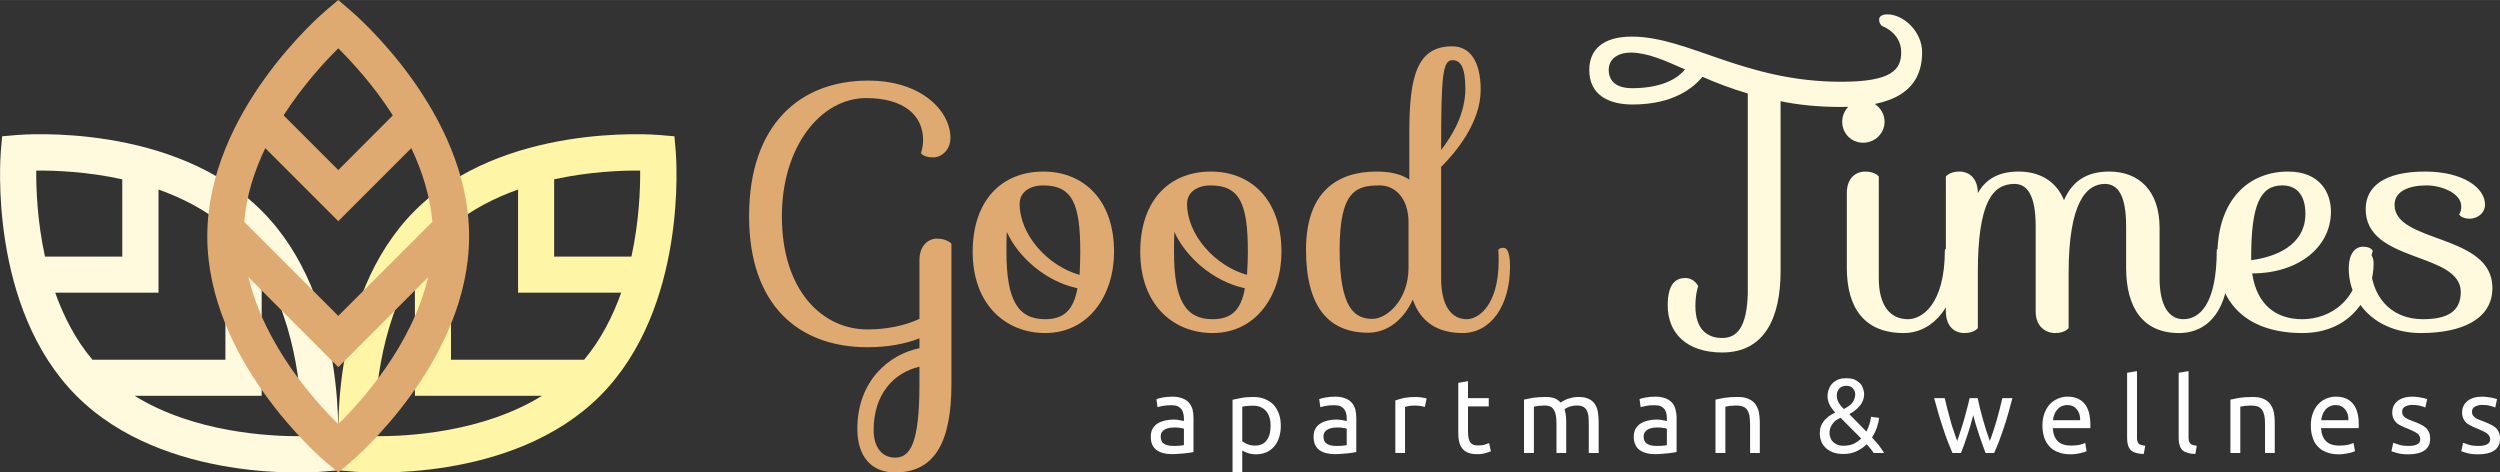 <?xml version="1.0" encoding="UTF-8"?>
<!DOCTYPE svg PUBLIC "-//W3C//DTD SVG 1.1//EN" "http://www.w3.org/Graphics/SVG/1.1/DTD/svg11.dtd">
<!-- Creator: CorelDRAW X8 -->
<svg xmlns="http://www.w3.org/2000/svg" xml:space="preserve" width="231.498mm" height="43.751mm" version="1.1" style="shape-rendering:geometricPrecision; text-rendering:geometricPrecision; image-rendering:optimizeQuality; fill-rule:evenodd; clip-rule:evenodd"
viewBox="0 0 15172 2867"
 xmlns:xlink="http://www.w3.org/1999/xlink">
 <rect x="0" y="0" width="15172" height="2867" fill="#333333" stroke="none"/>
 <defs>
  <style type="text/css">
   <![CDATA[
    .fil4 {fill:#FEFEFE;fill-rule:nonzero}
    .fil3 {fill:#DEAA71;fill-rule:nonzero}
    .fil2 {fill:#DEAA71;fill-rule:nonzero}
    .fil1 {fill:#FFF5A6;fill-rule:nonzero}
    .fil0 {fill:#FFFADD;fill-rule:nonzero}
   ]]>
  </style>
 </defs>
 <g id="Layer_x0020_1">
  <g id="_2445804593552">
   <path class="fil0" d="M1833 2647c-197,2 -656,-22 -1016,-245l771 0 0 -771c223,361 246,819 245,1016zm-1613 -1612c112,-1 308,6 522,53l0 469 -469 0c-47,-215 -54,-411 -53,-522zm1148 340l0 808 -807 0c-103,-122 -175,-264 -226,-407l627 0 0 -626c143,51 285,123 406,225zm-1263 -556l-92 8 -8 92c-3,39 -74,950 460,1484 533,533 1444,463 1483,460l92 -8 8 -92c3,-39 74,-950 -460,-1484 -534,-534 -1445,-463 -1483,-460z"/>
   <path class="fil1" d="M2273 2647c-2,-197 22,-655 245,-1016l0 771 771 0c-361,223 -819,247 -1016,245zm1612 -1612c1,111 -6,307 -53,522l-469 0 0 -469c215,-47 411,-54 522,-53zm-340 1148l-808 0 0 -808c122,-102 264,-174 407,-225l0 626 626 0c-51,143 -123,285 -225,407zm556 -1264l-8 -92 -92 -8c-39,-3 -950,-74 -1484,460 -533,534 -463,1445 -459,1484l7 92 93 8c38,3 949,73 1483,-460 534,-534 463,-1445 460,-1484z"/>
   <path class="fil2" d="M2053 2574c-141,-138 -448,-479 -545,-892l545 546 545 -546c-97,413 -405,754 -545,892zm0 -2281c79,79 213,222 331,407l-331 332 -332 -332c119,-185 252,-328 332,-407zm571 1053l-571 571 -571 -571c13,-159 62,-310 128,-447l443 443 443 -443c65,137 114,288 128,447zm-501 -1286l-70 -60 -71 60c-30,25 -724,619 -724,1374 0,754 694,1349 724,1374l71 59 70 -59c30,-25 724,-620 724,-1374 0,-755 -694,-1349 -724,-1374z"/>
   <path class="fil3" d="M5774 1478c0,0 -28,-30 -88,-30 -50,0 -106,39 -106,131l0 356c-88,41 -198,64 -316,64 -272,0 -519,-234 -519,-687 0,-420 234,-717 512,-717 226,0 345,103 345,254 0,48 -13,80 -13,80 0,0 15,26 75,26 48,0 104,-43 104,-119 0,-157 -168,-347 -500,-347 -411,0 -722,265 -722,823 0,541 302,795 718,795 120,0 228,-19 316,-54l0 60c-185,37 -377,199 -377,489 0,171 87,265 229,265 241,0 342,-185 342,-536l0 -853zm-342 1299c-74,0 -130,-56 -130,-168 0,-216 121,-347 278,-384l0 106c0,360 -56,446 -148,446zm1329 -1249c0,-321 -190,-487 -429,-487 -252,0 -429,174 -429,487 0,323 203,493 440,493 267,0 418,-233 418,-493zm-431 -403c179,0 226,112 226,403 0,51 -2,99 -4,140 -194,-54 -364,-244 -364,-431 0,-76 69,-112 142,-112zm-222 403c0,-43 0,-84 2,-121 69,153 237,302 429,342 -24,132 -82,188 -196,188 -166,0 -235,-116 -235,-409zm1669 0c0,-321 -189,-487 -428,-487 -252,0 -429,174 -429,487 0,323 202,493 439,493 267,0 418,-233 418,-493zm-431 -403c179,0 227,112 227,403 0,51 -3,99 -5,140 -194,-54 -364,-244 -364,-431 0,-76 69,-112 142,-112zm-221 403c0,-43 0,-84 2,-121 69,153 237,302 428,342 -23,132 -81,188 -196,188 -165,0 -234,-116 -234,-409zm801 -13c0,351 140,504 377,504 123,0 219,-86 271,-201 45,130 144,203 302,203 170,0 288,-164 288,-403 0,-93 -21,-114 -38,-114 -31,0 -33,13 -33,13 2,24 2,43 2,64 0,278 -127,356 -193,356 -93,0 -156,-80 -156,-248l0 -676c95,-95 240,-273 240,-468 0,-170 -63,-264 -173,-264 -211,0 -260,178 -260,517l0 292c-41,-28 -102,-49 -199,-49 -239,0 -428,123 -428,474zm403 420c-106,0 -199,-61 -199,-420 0,-360 102,-390 244,-390 90,0 174,75 174,224l0 276c0,193 -129,310 -219,310zm486 -1570c48,0 78,42 78,173 0,153 -80,286 -147,372 0,-453 9,-545 69,-545z"/>
   <path class="fil0" d="M11454 87c-41,0 -50,19 -50,32 0,26 18,39 18,39 0,0 116,39 116,159 0,106 -58,179 -364,179 -590,0 -928,-274 -1271,-274 -174,0 -258,78 -258,203 0,151 118,209 262,209 255,0 373,-106 425,-168 82,36 172,71 275,101l0 1208c-4,211 -66,276 -155,276 -86,0 -163,-47 -163,-194 0,-75 17,-120 17,-120 0,0 -22,-50 -78,-50 -54,0 -107,30 -107,166 0,168 114,286 331,286 257,0 354,-211 354,-493l0 -1032c105,22 228,35 366,35 308,0 493,-93 493,-332 0,-125 -112,-230 -211,-230zm-1549 448c-92,0 -142,-39 -142,-112 0,-61 50,-104 134,-104 99,0 202,46 329,102 -34,43 -123,114 -321,114zm1275 204c0,71 56,127 127,127 71,0 130,-56 130,-127 0,-71 -59,-129 -130,-129 -71,0 -127,58 -127,129zm623 778c0,332 -140,420 -224,420 -106,0 -177,-80 -177,-248l0 -618c0,0 -21,-30 -82,-30 -58,0 -112,39 -112,131l0 453c0,245 108,396 345,396 189,0 321,-185 321,-403 0,-93 -22,-114 -39,-114 -28,0 -32,13 -32,13zm551 372c0,93 60,132 119,132 60,0 81,-30 81,-30l0 -334c0,-429 108,-541 220,-541 78,0 129,67 129,257l0 252c0,245 104,396 321,396 192,0 300,-164 300,-403 0,-93 -22,-114 -39,-114 -30,0 -32,13 -32,13 0,332 -106,420 -203,420 -86,0 -144,-80 -144,-248l0 -306c0,-226 -125,-342 -306,-342 -140,0 -226,62 -274,174 -47,-116 -148,-174 -275,-174 -123,0 -201,47 -248,131 0,-92 -54,-131 -112,-131 -60,0 -82,30 -82,30l0 818c0,93 54,132 112,132 61,0 82,-30 82,-30 0,-336 0,-338 0,-338 0,-423 88,-537 222,-537 77,0 129,67 129,257l0 516zm1973 -346c0,278 -185,394 -355,394 -160,0 -276,-88 -304,-278 280,0 478,-159 478,-375 0,-112 -64,-243 -260,-243 -240,0 -429,172 -429,508 0,308 198,472 515,472 308,0 433,-241 433,-422 0,-41 -18,-69 -46,-69 -30,0 -32,13 -32,13l0 0zm-665 17c0,-319 56,-435 189,-435 88,0 140,60 140,172 0,194 -185,263 -329,282l0 -19zm1272 215c-2,114 -79,162 -230,162 -205,0 -317,-151 -317,-334 0,-47 13,-80 13,-80 0,0 -8,-26 -60,-26 -50,0 -86,48 -86,130 0,217 172,394 439,394 244,0 433,-82 433,-274 0,-331 -594,-269 -594,-504 0,-82 86,-118 194,-118 94,0 211,49 211,127 0,34 -13,49 -13,49 0,0 13,26 64,26 43,0 93,-30 93,-86 0,-99 -129,-200 -364,-200 -246,0 -358,90 -360,224 -6,334 580,260 577,510l0 0z"/>
   <path class="fil4" d="M7120 2706c14,0 27,0 37,-1 11,-1 20,-2 28,-4l0 -99c-5,-2 -12,-4 -21,-5 -10,-2 -21,-3 -35,-3 -9,0 -19,1 -29,2 -10,2 -19,4 -27,8 -8,4 -15,10 -21,17 -5,7 -8,16 -8,28 0,21 7,36 20,44 14,9 33,13 56,13zm-5 -299c24,0 44,4 60,10 17,6 30,15 40,26 10,11 17,25 22,40 4,16 6,33 6,52l0 208c-5,1 -12,2 -21,4 -10,1 -20,2 -32,4 -11,1 -24,2 -37,3 -13,1 -27,2 -40,2 -19,0 -36,-2 -52,-6 -16,-4 -29,-10 -41,-18 -11,-8 -20,-19 -27,-33 -6,-14 -9,-30 -9,-49 0,-19 3,-35 11,-48 7,-13 17,-24 30,-32 13,-8 28,-14 45,-18 17,-4 35,-6 54,-6 6,0 12,1 18,1 7,1 13,2 19,3 5,1 10,2 15,3 4,1 7,1 9,2l0 -17c0,-10 -1,-19 -4,-29 -2,-10 -5,-18 -11,-26 -6,-7 -13,-13 -23,-18 -9,-4 -22,-6 -37,-6 -20,0 -37,1 -52,4 -15,3 -26,5 -33,8l-7 -49c8,-3 21,-7 39,-10 18,-3 37,-5 58,-5zm596 176c0,-39 -10,-69 -29,-90 -19,-21 -45,-31 -77,-31 -18,0 -32,1 -42,2 -10,1 -18,3 -24,4l0 210c8,6 18,12 32,18 13,5 28,8 45,8 17,0 31,-3 44,-9 12,-6 22,-15 29,-26 8,-11 14,-24 17,-38 3,-15 5,-31 5,-48zm62 0c0,25 -3,48 -10,70 -6,21 -16,39 -29,55 -13,15 -28,27 -47,36 -19,8 -40,13 -64,13 -19,0 -36,-3 -51,-8 -14,-5 -25,-10 -33,-15l0 133 -59 0 0 -441c14,-3 32,-7 53,-11 21,-4 45,-6 73,-6 26,0 49,4 69,12 21,8 38,20 53,34 14,15 25,34 33,55 8,22 12,46 12,73zm335 123c14,0 27,0 38,-1 10,-1 20,-2 27,-4l0 -99c-4,-2 -11,-4 -21,-5 -10,-2 -21,-3 -35,-3 -9,0 -18,1 -28,2 -10,2 -20,4 -28,8 -8,4 -15,10 -21,17 -5,7 -8,16 -8,28 0,21 7,36 20,44 14,9 33,13 56,13zm-5 -299c24,0 44,4 60,10 17,6 30,15 40,26 10,11 17,25 22,40 4,16 6,33 6,52l0 208c-5,1 -12,2 -21,4 -10,1 -20,2 -31,4 -12,1 -24,2 -38,3 -13,1 -27,2 -40,2 -19,0 -36,-2 -52,-6 -16,-4 -29,-10 -41,-18 -11,-8 -20,-19 -27,-33 -6,-14 -9,-30 -9,-49 0,-19 3,-35 11,-48 7,-13 17,-24 30,-32 13,-8 28,-14 45,-18 17,-4 35,-6 54,-6 6,0 12,1 19,1 6,1 12,2 18,3 6,1 11,2 15,3 4,1 7,1 9,2l0 -17c0,-10 -1,-19 -3,-29 -3,-10 -6,-18 -12,-26 -6,-7 -13,-13 -23,-18 -9,-4 -22,-6 -37,-6 -20,0 -37,1 -52,4 -14,3 -25,5 -33,8l-7 -49c8,-3 21,-7 39,-10 18,-3 37,-5 58,-5zm488 2c5,0 11,0 18,1 6,0 13,1 19,2 6,1 12,2 18,3 5,1 9,2 12,3l-11 52c-4,-2 -12,-4 -23,-6 -11,-2 -25,-3 -42,-3 -11,0 -22,1 -33,3 -11,2 -18,4 -22,5l0 280 -59 0 0 -319c14,-5 32,-10 52,-15 21,-4 45,-6 71,-6zm318 7l126 0 0 50 -126 0 0 153c0,17 1,31 4,42 3,11 6,19 11,25 6,7 12,11 20,14 7,2 16,3 27,3 18,0 32,-2 43,-6 11,-4 18,-7 23,-8l11 49c-6,3 -16,7 -31,11 -15,5 -32,7 -52,7 -22,0 -41,-3 -56,-9 -14,-6 -26,-14 -35,-26 -9,-11 -15,-25 -19,-42 -4,-17 -5,-37 -5,-59l0 -297 59 -10 0 103zm340 9c14,-3 32,-7 54,-11 23,-3 49,-5 78,-5 21,0 39,3 54,8 14,6 27,15 36,26 3,-2 8,-5 14,-9 7,-4 15,-8 24,-12 10,-3 20,-6 32,-9 11,-3 23,-4 37,-4 25,0 46,3 62,11 17,7 29,18 39,32 9,13 15,30 18,48 3,19 5,40 5,62l0 187 -60 0 0 -174c0,-20 -1,-37 -2,-51 -2,-14 -6,-26 -11,-35 -6,-10 -13,-17 -22,-21 -9,-5 -21,-7 -36,-7 -20,0 -36,3 -49,8 -13,6 -22,10 -27,15 3,11 6,23 8,36 1,13 2,27 2,42l0 187 -59 0 0 -174c0,-20 -1,-37 -3,-51 -3,-14 -6,-26 -12,-35 -5,-10 -12,-17 -21,-21 -10,-5 -21,-7 -35,-7 -6,0 -13,0 -20,1 -6,0 -13,1 -19,1 -6,1 -12,2 -17,3 -5,1 -9,1 -10,2l0 281 -60 0 0 -324zm803 281c14,0 26,0 37,-1 11,-1 20,-2 27,-4l0 -99c-4,-2 -11,-4 -21,-5 -9,-2 -21,-3 -34,-3 -9,0 -19,1 -29,2 -10,2 -19,4 -28,8 -8,4 -15,10 -20,17 -6,7 -9,16 -9,28 0,21 7,36 21,44 14,9 32,13 56,13zm-6 -299c24,0 45,4 61,10 16,6 30,15 40,26 10,11 17,25 21,40 4,16 7,33 7,52l0 208c-6,1 -13,2 -22,4 -9,1 -19,2 -31,4 -11,1 -24,2 -37,3 -14,1 -27,2 -40,2 -19,0 -37,-2 -52,-6 -16,-4 -30,-10 -41,-18 -12,-8 -21,-19 -27,-33 -7,-14 -10,-30 -10,-49 0,-19 4,-35 11,-48 8,-13 18,-24 31,-32 13,-8 28,-14 45,-18 17,-4 35,-6 53,-6 6,0 13,1 19,1 6,1 12,2 18,3 6,1 11,2 15,3 5,1 8,1 9,2l0 -17c0,-10 -1,-19 -3,-29 -2,-10 -6,-18 -11,-26 -6,-7 -14,-13 -23,-18 -10,-4 -22,-6 -38,-6 -19,0 -37,1 -51,4 -15,3 -26,5 -33,8l-7 -49c7,-3 20,-7 38,-10 18,-3 38,-5 58,-5zm365 18c14,-3 32,-7 55,-11 22,-3 49,-5 78,-5 26,0 48,3 66,11 18,7 31,18 42,31 10,14 18,30 22,49 4,18 6,39 6,62l0 187 -59 0 0 -174c0,-21 -2,-38 -4,-53 -3,-14 -8,-26 -14,-35 -6,-9 -15,-16 -26,-20 -10,-4 -24,-6 -39,-6 -7,0 -13,0 -20,1 -7,0 -14,1 -20,1 -6,1 -12,2 -16,3 -5,1 -9,1 -11,2l0 281 -60 0 0 -324zm633 206c0,-17 2,-32 7,-45 5,-13 12,-24 21,-35 9,-10 19,-19 30,-27 12,-8 24,-15 36,-21 -31,-32 -47,-64 -47,-98 0,-17 3,-33 9,-46 5,-14 13,-25 23,-35 10,-9 22,-17 36,-22 14,-5 29,-7 46,-7 17,0 32,2 46,7 13,5 24,12 34,21 9,8 16,19 20,31 5,12 8,24 8,37 0,15 -3,29 -8,41 -5,12 -11,23 -20,32 -8,10 -18,19 -28,27 -11,8 -22,16 -34,22l104 106c14,-27 24,-57 28,-90l49 7c-2,17 -6,36 -13,57 -7,21 -17,41 -30,62 15,16 29,32 42,48 12,16 22,31 31,46l-63 0c-5,-9 -12,-17 -19,-26 -8,-9 -15,-18 -23,-27 -18,17 -38,31 -61,42 -23,11 -50,17 -80,17 -27,0 -51,-4 -69,-12 -18,-8 -33,-18 -44,-30 -12,-13 -20,-26 -24,-40 -5,-15 -7,-29 -7,-42zm59 -1c0,7 2,16 5,25 3,9 7,17 14,24 7,8 16,14 27,19 11,5 24,7 41,7 20,0 40,-4 58,-11 17,-8 33,-19 47,-33l-125 -126c-8,4 -16,8 -24,13 -8,5 -15,12 -21,19 -7,8 -12,17 -16,27 -4,10 -6,22 -6,36zm156 -237c0,-14 -5,-26 -15,-37 -9,-10 -22,-15 -39,-15 -19,0 -33,6 -43,17 -10,12 -15,26 -15,42 0,28 14,55 43,82 10,-5 18,-10 27,-16 8,-5 15,-12 22,-19 6,-7 11,-15 14,-24 4,-9 6,-19 6,-30zm791 356c-12,-31 -24,-66 -38,-106 -13,-39 -26,-80 -37,-123 -11,43 -23,84 -36,123 -13,40 -26,75 -38,106l-52 0c-19,-44 -39,-94 -57,-151 -19,-56 -37,-117 -54,-182l64 0c5,20 10,42 16,65 6,24 12,47 19,71 6,23 13,46 21,67 7,22 14,41 20,57 7,-20 14,-41 21,-63 8,-23 14,-45 21,-68 6,-23 12,-45 18,-67 6,-22 11,-43 15,-62l49 0c4,19 9,40 14,62 6,22 12,44 18,67 7,23 13,45 20,68 8,22 15,43 22,63 6,-16 13,-35 20,-57 7,-21 14,-44 21,-67 7,-24 13,-47 19,-71 6,-23 11,-45 16,-65l61 0c-17,65 -34,126 -53,182 -19,57 -38,107 -58,151l-52 0zm345 -166c0,-30 5,-55 13,-77 9,-22 20,-41 34,-55 14,-15 31,-25 49,-33 18,-7 37,-11 56,-11 45,0 79,14 103,42 24,28 36,71 36,128 0,3 0,6 0,10 0,4 0,8 0,11l-228 0c2,35 12,61 30,79 17,18 45,27 82,27 21,0 38,-2 53,-5 14,-4 25,-8 32,-11l8 50c-7,4 -20,8 -38,12 -18,4 -39,7 -62,7 -29,0 -54,-5 -75,-14 -21,-8 -39,-20 -52,-36 -14,-15 -24,-33 -31,-55 -6,-21 -10,-44 -10,-69zm229 -33c1,-27 -6,-49 -20,-66 -14,-17 -33,-26 -57,-26 -14,0 -26,3 -37,8 -10,5 -19,12 -26,21 -7,8 -13,18 -17,29 -4,11 -7,23 -8,34l165 0zm386 205c-37,-1 -63,-9 -78,-23 -15,-15 -23,-39 -23,-70l0 -400 60 -10 0 400c0,10 0,18 2,24 2,7 5,12 8,16 4,4 9,7 16,8 6,2 14,4 24,5l-9 50zm313 0c-36,-1 -62,-9 -78,-23 -15,-15 -23,-39 -23,-70l0 -400 60 -10 0 400c0,10 1,18 2,24 2,7 5,12 9,16 3,4 9,7 15,8 6,2 14,4 24,5l-9 50zm213 -330c14,-3 32,-7 55,-11 23,-3 49,-5 78,-5 27,0 49,3 66,11 18,7 32,18 42,31 10,14 18,30 22,49 4,18 6,39 6,62l0 187 -59 0 0 -174c0,-21 -1,-38 -4,-53 -3,-14 -8,-26 -14,-35 -6,-9 -15,-16 -26,-20 -10,-4 -24,-6 -39,-6 -7,0 -13,0 -20,1 -7,0 -14,1 -20,1 -6,1 -11,2 -16,3 -5,1 -9,1 -11,2l0 281 -60 0 0 -324zm488 158c0,-30 4,-55 13,-77 8,-22 19,-41 34,-55 14,-15 30,-25 48,-33 19,-7 37,-11 57,-11 44,0 79,14 103,42 24,28 36,71 36,128 0,3 0,6 0,10 0,4 -1,8 -1,11l-228 0c2,35 12,61 30,79 18,18 45,27 82,27 21,0 39,-2 53,-5 14,-4 25,-8 32,-11l9 50c-8,4 -20,8 -39,12 -18,4 -38,7 -61,7 -29,0 -55,-5 -76,-14 -21,-8 -38,-20 -52,-36 -14,-15 -24,-33 -30,-55 -7,-21 -10,-44 -10,-69zm228 -33c1,-27 -6,-49 -20,-66 -14,-17 -33,-26 -57,-26 -14,0 -26,3 -36,8 -11,5 -20,12 -27,21 -7,8 -13,18 -17,29 -4,11 -7,23 -8,34l165 0zm364 156c24,0 43,-3 54,-10 12,-6 18,-16 18,-30 0,-15 -6,-26 -17,-35 -12,-9 -31,-18 -57,-29 -13,-5 -26,-10 -37,-16 -12,-5 -22,-11 -31,-18 -8,-8 -15,-16 -20,-27 -5,-10 -8,-23 -8,-38 0,-29 11,-52 33,-70 22,-17 51,-26 89,-26 9,0 19,1 28,2 9,1 18,2 26,4 8,1 16,3 22,5 6,1 11,3 14,4l-11 51c-6,-3 -16,-7 -30,-10 -14,-4 -30,-6 -49,-6 -17,0 -31,4 -44,10 -12,7 -18,17 -18,31 0,8 1,14 4,20 3,5 7,10 13,15 5,4 13,8 21,12 9,4 19,8 31,12 16,6 30,12 42,18 13,6 23,12 32,20 9,8 15,17 20,28 5,11 7,24 7,40 0,31 -11,54 -34,70 -23,16 -56,24 -98,24 -29,0 -52,-3 -69,-8 -17,-5 -28,-8 -34,-11l11 -51c7,2 18,6 33,11 15,5 34,8 59,8zm424 0c24,0 42,-3 54,-10 12,-6 18,-16 18,-30 0,-15 -6,-26 -18,-35 -11,-9 -30,-18 -57,-29 -12,-5 -25,-10 -36,-16 -12,-5 -22,-11 -31,-18 -8,-8 -15,-16 -20,-27 -5,-10 -8,-23 -8,-38 0,-29 11,-52 33,-70 21,-17 51,-26 89,-26 9,0 19,1 28,2 9,1 18,2 26,4 8,1 15,3 22,5 6,1 11,3 14,4l-11 51c-6,-3 -16,-7 -30,-10 -14,-4 -30,-6 -49,-6 -17,0 -31,4 -44,10 -12,7 -18,17 -18,31 0,8 1,14 4,20 3,5 7,10 13,15 5,4 12,8 21,12 9,4 19,8 31,12 16,6 30,12 42,18 12,6 23,12 32,20 9,8 15,17 20,28 5,11 7,24 7,40 0,31 -11,54 -34,70 -23,16 -56,24 -98,24 -29,0 -52,-3 -69,-8 -17,-5 -28,-8 -34,-11l11 -51c7,2 18,6 32,11 15,5 35,8 60,8z"/>
  </g>
 </g>
</svg>

